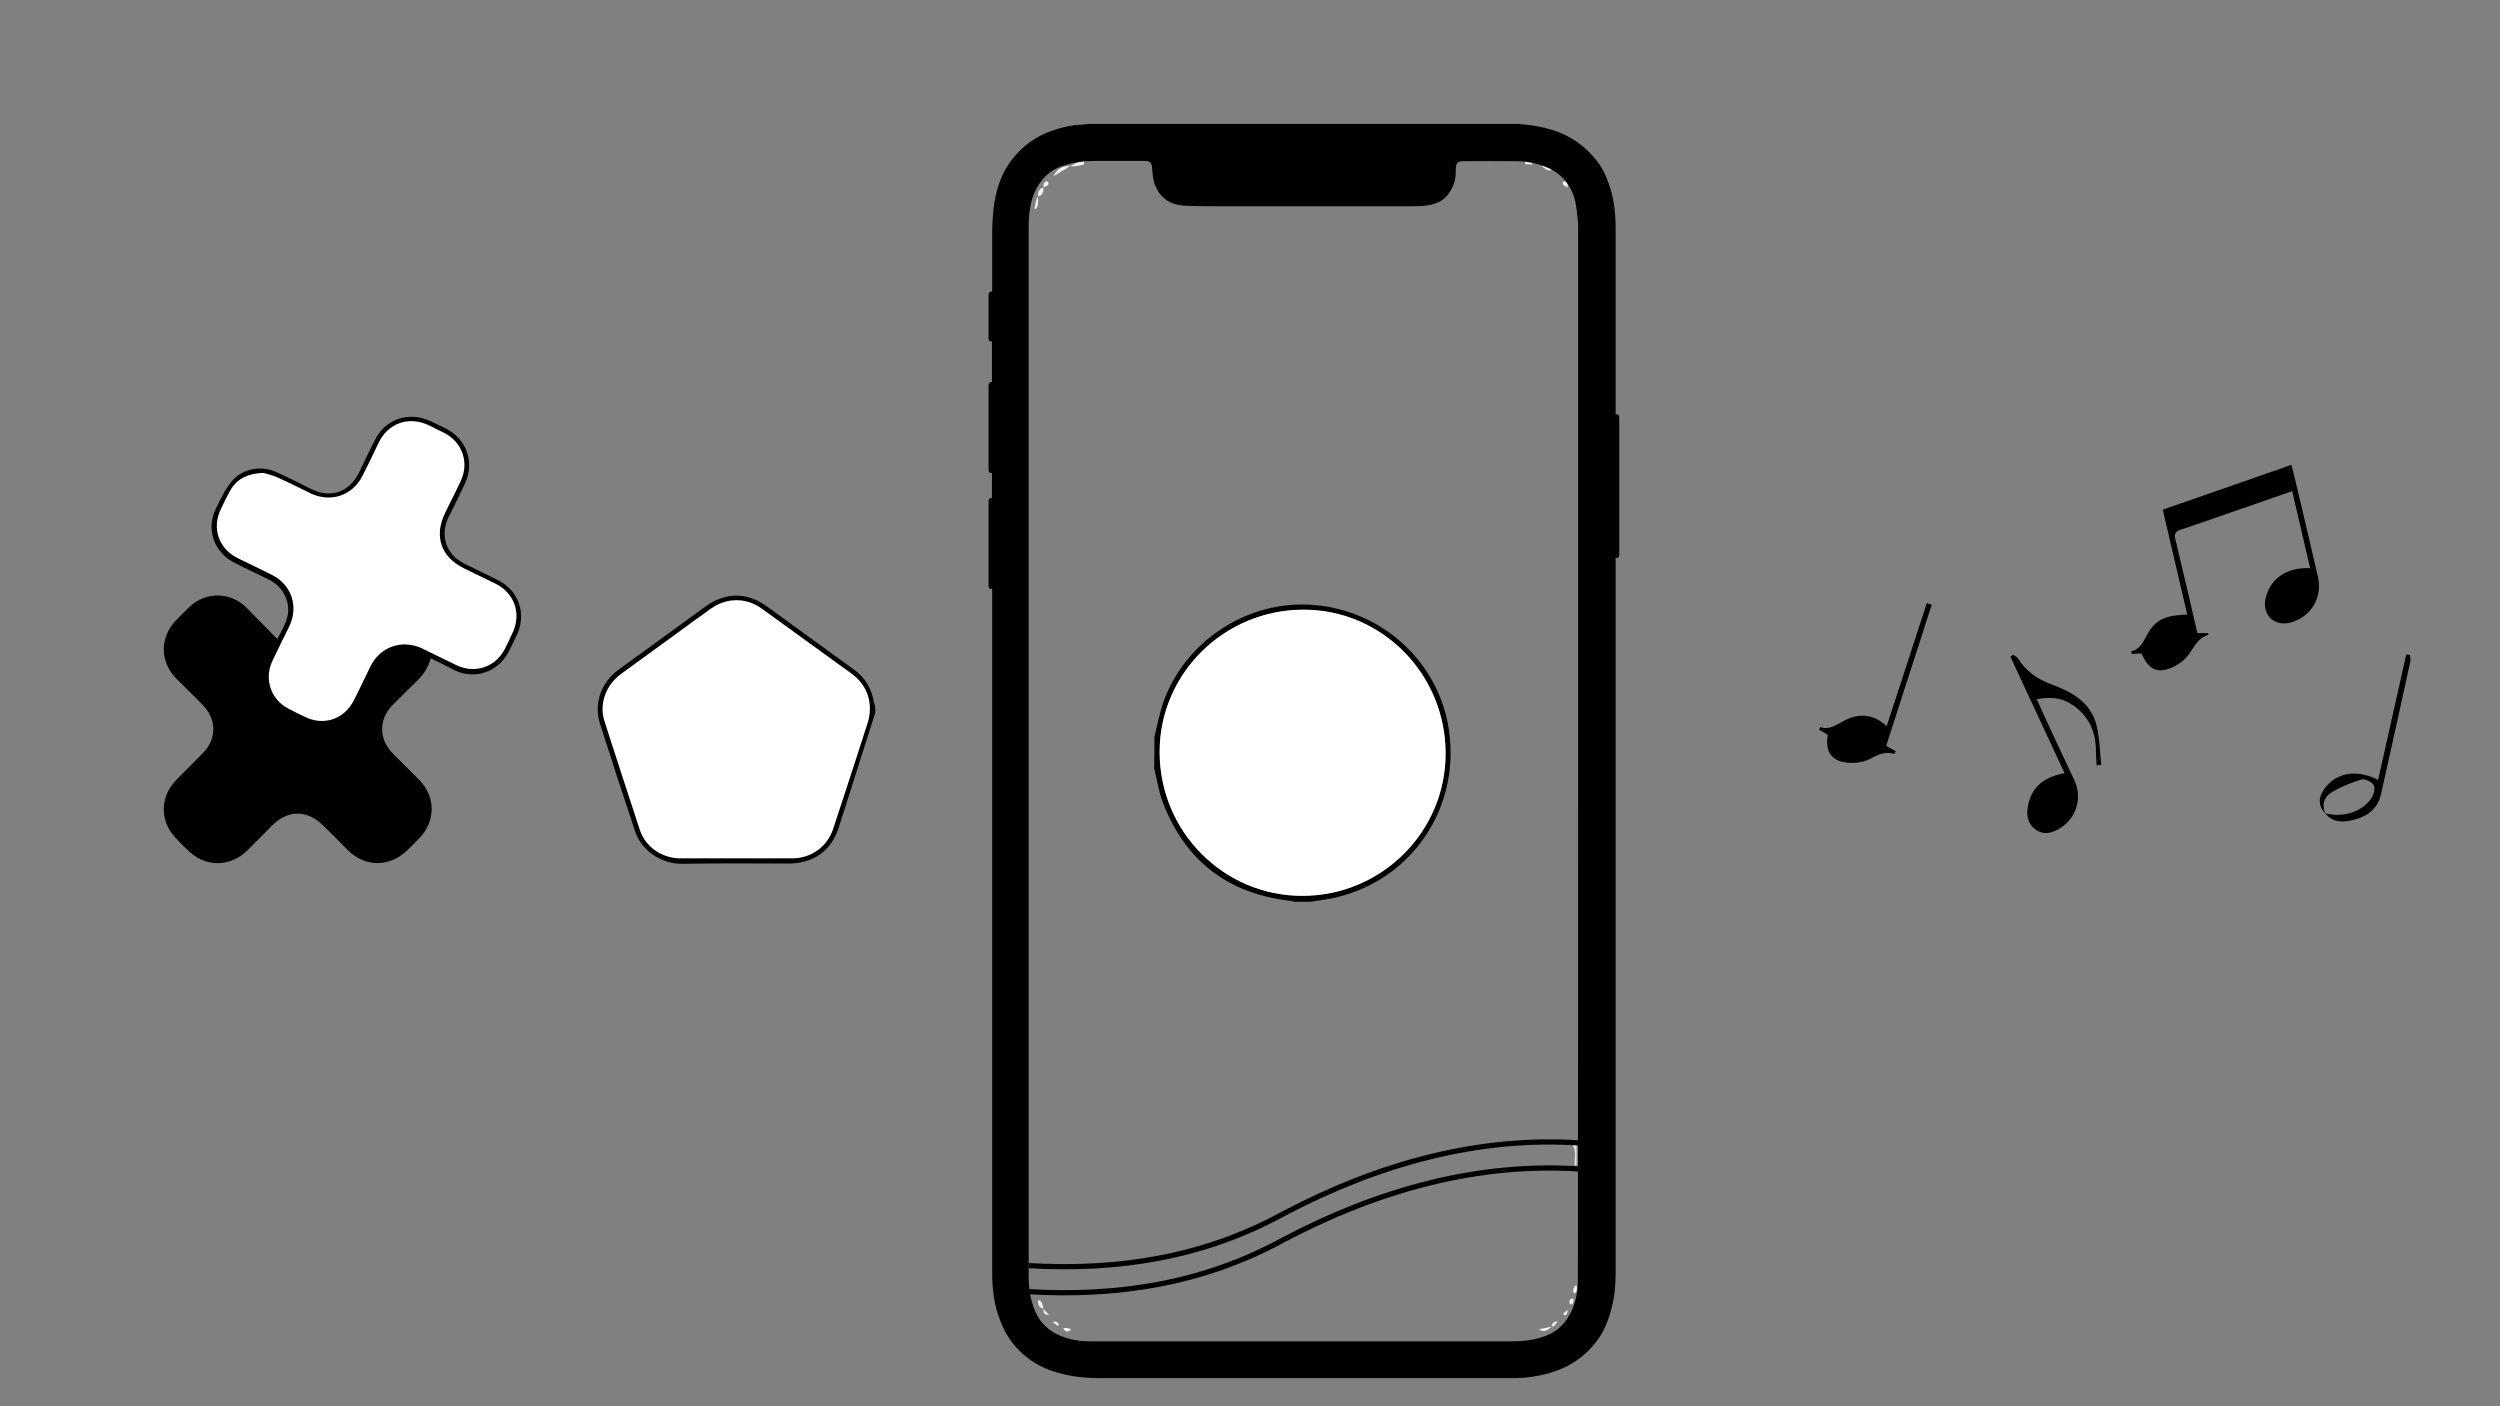 <?xml version="1.0" encoding="UTF-8"?>
<svg enable-background="new 0 0 960 540" version="1.1" viewBox="0 0 960 540" xml:space="preserve" xmlns="http://www.w3.org/2000/svg">
<rect x="0" y="0" width="960" height="540" fill="#808080" stroke="none"/>
<style type="text/css">
	.st0{fill:#F3F3F3;}
	.st1{fill:#EFEFEF;}
	.st2{fill:#E4E4E4;}
	.st3{fill:#F4F4F4;}
	.st4{fill:#F2F2F2;}
	.st5{fill:#F1F1F1;}
	.st6{fill:#F0F0F0;}
	.st7{fill:#ECECEC;}
	.st8{fill:#EDEDED;}
	.st9{fill:none;}
	.st10{fill:#FFFFFF;}
	.st11{fill-opacity:0;}
	.st12{fill:none;stroke:#000000;stroke-width:2;stroke-miterlimit:10;}
</style>
<path class="st0" d="m410.9 63.8c-1.9 1.2-3.9 2.4-6.4 3.9 1.6-3.2 3.7-4 6.4-3.9z"/>
<path class="st1" d="m416.3 61.8v1.3c-1.8 0.6-3.6 0.9-5.5 0.7 1.9-0.6 3.4-2.3 5.5-2z"/>
<path class="st2" d="m604.7 447.5c-0.3-2.4 0.7-5-0.6-7.4l-0.1-0.2c0.1-1.1 0.7-1 1.4-0.6v8.2c-0.2 0.2-0.4 0.2-0.7 0z"/>
<path class="st0" d="m595.9 509.4c-1.3 0.9-2.3 2.6-5.1 1.1 2.3-0.5 3.7-0.8 5.1-1.1z"/>
<path class="st3" d="m400.7 72c-0.1 1.5-0.1 3-2 3.4-0.3-1.7 0.3-2.9 2-3.4z"/>
<path class="st1" d="m591.8 63.8c1.5-0.1 2.9 0 4.1 1.5-2 0.7-2.8-1-4.1-1.5z"/>
<path class="st4" d="m400.7 502.6c-1.7-0.5-2.3-1.7-2-3.4 1.8 0.4 1.5 2.1 2 3.4z"/>
<path class="st5" d="m397.9 80.2h-0.3-0.3c0.2-1.7 0.4-3.3 1.3-4.8 0 1.6 0.3 3.3-0.7 4.8z"/>
<path class="st0" d="m602 72c-0.7-0.5-2.1-0.6-1.9-1.9 0-0.2 0.5-0.5 0.7-0.5 1.3 0.3 1.2 1.4 1.2 2.4z"/>
<path class="st6" d="m604.2 499.6c-0.2 0.5-0.1 1.2-0.8 1.3-0.8 0-0.7-0.7-0.7-1.2 0-0.6 0.3-1.1 1-1 0.7 0 0.6 0.4 0.5 0.9z"/>
<path class="st3" d="m400.7 72c0-0.4 0-0.9 0.1-1.3 0.1-0.6 0.5-1 1.1-1.1 0.2 0 0.6 0.3 0.7 0.5 0.2 0.6-0.2 1-0.7 1.3l-1.2 0.6z"/>
<path class="st3" d="m411.4 510.5c-1.5 1.2-2.3 1-3.1-0.4 1.1-0.4 1.9-0.1 3.1 0.4z"/>
<path class="st4" d="m604.8 493.7h0.7c-0.1 1 0.4 2.2-0.9 3-1.1-1.1-0.2-2 0.2-3z"/>
<path class="st7" d="m585.7 63.1v-1.3c1.1 0.1 2.5-0.5 2.7 1.4-0.9-0.1-1.8-0.1-2.7-0.1z"/>
<path class="st4" d="m400.7 502.6c0.6 0.7 1.2 1.4 2.1 2.3-2.2 0.1-2.1-1.2-2.1-2.3z"/>
<path class="st7" d="m602 502.9c-0.1 1.4-0.4 2.4-1.2 2.1-1.2-0.4 0-0.9 0.3-1.3 0.1-0.2 0.4-0.4 0.9-0.8z"/>
<path class="st1" d="m404.2 507.6c1.7-0.3 2.2 0.2 2.4 1.4-1.3 0.1-1.4-0.9-2.4-1.4z"/>
<path class="st8" d="m595.9 509.4c0-1.2 0.6-1.8 2.2-2.1-0.6 1.1-1 2-2.2 2.1z"/>
<path d="m822.3 250.9c-1.2 0.1-2.5 0.1-3.7 0.2-0.1-0.6-0.2-1-0.2-1 3.8-0.9 4.8-4.2 6.5-7.1 3-5.1 6.9-6.8 15-7-3.1-13.4-6.2-26.7-9.4-40.3 16.4-5.7 32.6-11.3 49.4-17.2 0.7 3 1.5 5.7 2.1 8.5 2.7 11.5 5.5 23.1 8.1 34.6 1.8 7.8-2.6 15.2-10.3 17.4-6.4 1.8-11.3-2.8-9.8-9.3 1.8-7.6 8.2-12 17.1-11.5-2.3-9.8-4.5-19.4-6.9-29.6-8.1 2.8-15.9 5.5-23.6 8.2-6.3 2.2-12.6 4.4-18.9 6.5-1.9 0.6-3 1.4-2.4 3.6 2.9 12 5.7 24.1 8.5 36.2h4.1c0.1 0.5 0.1 0.7 0.1 0.7-4.5 1.2-5.7 5.6-8.4 8.6-1.7 1.9-4.1 3.4-6.5 4.3-5.1 1.9-8.1 0.1-10.8-5.8z"/>
<path d="m792.8 296.9c-6.9-14.9-13.9-29.8-20.8-44.7 0.3-0.3 0.7-0.5 1-0.8 0.6 0.4 1.4 0.8 1.8 1.3 3.1 5 7.5 8.1 13 10.1 7.8 2.9 15.1 6.9 17.3 15.8 1.2 4.9 1.2 10 1.8 15.1-0.6 0.1-1.2 0.1-1.8 0.2-0.1-2.2-0.3-4.4-0.3-6.6-0.2-7-3.1-12.6-8.9-16.6-4.1-2.8-8.5-3.2-13.8-2.2 1.9 4.1 3.6 8 5.4 11.8 3 6.4 6 12.8 9 19.2 3.2 6.8 1 14.5-5.4 18.5-3 1.9-6.2 2.8-9.4 0.6-3.1-2.2-3.6-5.5-3-8.9 1.2-7.1 5.8-11.3 14.1-12.8z"/>
<path d="m741.8 232.2c-5.8 18-11.7 36.1-17.5 54.2 1.3 0.8 2.5 1.4 3.7 2.1-0.4 0.6-0.6 1-0.6 1-3.5-1.1-6.4 0.3-9.5 2-2.3 1.2-5.4 1.6-8.1 1.4-6.4-0.4-9.1-4.3-7.9-10.7-1.1-0.7-2.3-1.4-3.4-2 0.3-0.5 0.5-1 0.5-1 3.5 1.2 6-0.8 8.9-2.3 5.6-3.1 11.3-2.9 16.6 1.9 5.2-15.9 10.3-31.5 15.4-47.2 0.6 0.2 1.3 0.4 1.9 0.6z"/>
<path d="m893 312.5c-2.9-3.1-2.9-6.3-0.2-9.9 4.5-6 12.3-7.3 20.4-3.1 3.6-16.1 7.2-32.1 10.8-48.2 0.5 0.1 0.9 0.1 1.4 0.2 0.1 0.8 0.3 1.6 0.2 2.4-3.7 17-7.5 34.1-11.3 51.1-1.2 5.4-5 8.4-10.1 9.7-4.1 1.1-8.2 1.5-11.3-2.4 6.8 1.8 14.2-0.5 17.7-5.8 0.9-1.4 1.6-3.8 0.9-5-0.6-1.2-3.3-2.5-4.6-2.2-4.1 1.2-8.2 2.9-11.8 5.1-2.7 1.7-3.7 4.8-2.1 8.1z"/>
<rect class="st9" x="28.4" y="118.5" width="307.1" height="227"/>
<path d="m336.1 273.7c-4.7 14.7-9.3 29.3-14 44-2.9 9.2-10 14-19.6 13.9-13.5-0.1-27-0.1-40.5 0.1-7.8 0.1-15.5-4.8-18.1-12.4-4.6-13.8-9.1-27.5-13.5-41.4-2.5-7.9 0.5-15.9 7.2-20.8 11.1-8.1 22.2-16.1 33.3-24.2 7.6-5.5 15.9-5.6 23.5-0.1 11.2 8.1 22.3 16.2 33.5 24.3 4.3 3.1 6.9 7.4 7.7 12.7 0.1 0.4 0.3 0.8 0.4 1.2 0.1 0.9 0.1 1.8 0.1 2.7z"/>
<path d="m282.8 329.6h21.6c7 0 13.3-4.4 15.5-11.2 4.5-13.5 8.8-27 13.2-40.5 2.4-7.5 0.1-14.6-6.2-19.3-11.4-8.4-22.9-16.7-34.4-24.9-6-4.3-13.5-4.3-19.5 0-4.4 3.1-8.7 6.3-13.1 9.5-7.1 5.1-14.2 10.3-21.3 15.5-6 4.4-8.6 11.6-6.5 18.2 4.4 14 9 27.9 13.6 41.8 2.1 6.5 8.5 10.9 15.5 10.9h21.6z"/>
<path d="m165.4 252.8c-1 3.9-3.2 6.7-5.8 9.2-3 2.8-5.9 5.8-8.8 8.7-5.4 5.4-5.4 13-0.1 18.5l10.2 10.2c6.5 6.5 6.5 16.1-0.1 22.7l-4.3 4.3c-6.8 6.7-16.3 6.7-23 0-3.1-3.1-6.2-6.3-9.4-9.4-6.2-6.1-13.5-6.1-19.6 0-3.2 3.2-6.4 6.5-9.7 9.7-6.2 6.1-15.4 6.4-21.9 0.5-2-1.8-3.9-3.7-5.7-5.7-5.9-6.4-5.7-15.6 0.4-21.9 3.4-3.5 6.9-6.9 10.3-10.4 5.2-5.2 5.4-12.7 0.3-18.1-3.4-3.6-7-7-10.5-10.5-6.4-6.5-6.4-16 0-22.5 1.6-1.7 3.3-3.3 4.9-4.9 6.2-6.1 15.9-6 22 0.1 3.9 3.9 7.7 7.9 11.9 12.1 2.4-4.7 5.1-8.7 3.9-13.8-1-4.3-3.5-7.3-7.5-9.2-4.2-2-8.5-4.1-12.7-6.2-8-4-11.2-12.9-7.3-20.9 1.8-3.7 3.6-7.5 6.2-10.6 4.2-4.9 11.4-6.1 17.3-3.3 4.4 2 8.8 4.2 13.1 6.4 7.5 3.7 14.7 1.2 18.4-6.4 2-4.2 4-8.4 6.1-12.5 4-8 12.9-11 21-7.3 2 0.9 4.1 1.9 6.1 2.9 8.1 4 11.3 13.1 7.4 21.3-2 4.3-4.1 8.5-6.2 12.7-3.5 7.1-1 14.5 6.1 18 4.2 2.1 8.5 4.1 12.7 6.2 8.2 4.1 11.2 13 7.3 21.3-1 2.1-2 4.2-3.1 6.3-3.9 7.6-12.5 10.7-20.3 7.3-3.1-1.6-6.2-3.2-9.6-4.8z"/>
<path d="m101.2 181.6c-6.6 0.2-10.7 2.7-13.4 7.5-1.1 2-2.1 4.2-3.1 6.2-3.7 7.5-0.9 15.5 6.5 19.1l12.9 6.3c7.7 3.9 10.5 12.3 6.7 20-2.1 4.4-4.3 8.7-6.4 13.1-3.3 7-0.6 14.8 6.3 18.4l6 3c7.4 3.6 15.3 1 19-6.3 2.2-4.3 4.3-8.7 6.4-13.1 3.7-7.5 12.2-10.4 19.8-6.8 4.4 2.1 8.7 4.3 13.1 6.4 7.1 3.4 14.9 0.8 18.6-6.1 1.1-2.2 2.2-4.4 3.2-6.7 3.2-7.2 0.5-14.9-6.6-18.4l-12.3-6c-8.7-4.4-11.5-12.5-7.2-21.2 2-4.2 4.2-8.3 6.1-12.5 3.2-6.9 0.4-14.7-6.3-18.2-1.9-1-3.9-1.9-5.8-2.9-7.8-3.8-15.8-1-19.6 6.8-2 4.2-4 8.4-6.1 12.5-3.8 7.6-12.1 10.4-19.8 6.8-4.3-2-8.4-4.2-12.7-6.1-1.9-1-4.2-1.4-5.3-1.8z"/>
<path class="st10" d="m282.8 329.6h-21.6c-7 0-13.4-4.4-15.5-10.9-4.6-13.9-9.1-27.9-13.6-41.8-2.1-6.7 0.5-13.8 6.5-18.2 7.1-5.2 14.2-10.3 21.3-15.5 4.4-3.2 8.7-6.4 13.1-9.5 6-4.3 13.6-4.3 19.5 0 11.5 8.3 22.9 16.6 34.4 24.9 6.4 4.6 8.6 11.8 6.2 19.3-4.4 13.5-8.7 27-13.2 40.5-2.2 6.7-8.5 11.2-15.5 11.2h-21.6z"/>
<path class="st10" d="m101.2 181.6c1.2 0.4 3.4 0.8 5.5 1.8 4.3 1.9 8.5 4.1 12.7 6.1 7.7 3.6 16 0.8 19.8-6.8 2.1-4.1 4.1-8.3 6.1-12.5 3.7-7.8 11.7-10.6 19.6-6.8 1.9 1 3.9 1.9 5.8 2.9 6.8 3.5 9.5 11.3 6.3 18.2-1.9 4.2-4.1 8.3-6.1 12.5-4.3 8.8-1.6 16.9 7.2 21.2l12.3 6c7.1 3.6 9.8 11.2 6.6 18.4-1 2.3-2.1 4.5-3.2 6.7-3.7 7-11.5 9.5-18.6 6.1-4.4-2.1-8.7-4.3-13.1-6.4-7.6-3.6-16.1-0.7-19.8 6.8-2.2 4.4-4.2 8.8-6.4 13.1-3.7 7.3-11.6 10-19 6.3-2-1-4-1.9-6-3-6.9-3.5-9.6-11.4-6.3-18.4 2.1-4.4 4.2-8.7 6.4-13.1 3.8-7.8 1-16.2-6.7-20-4.3-2.2-8.6-4.2-12.9-6.3-7.5-3.7-10.2-11.7-6.5-19.1 1-2.1 2-4.2 3.1-6.2 2.4-4.8 6.5-7.3 13.2-7.5z"/>
<path d="m418 47.6h165.6c0.2 0 0.4 0.1 0.5 0.1 4.1 0.3 8.1 1 12 2.2 7 2.2 12.7 6.2 17.2 12 2.1 2.7 3.5 5.8 4.6 9 1.9 5.4 2.5 11.1 2.5 16.8v70.1 1.3c1.3-0.1 1.4 0.5 1.4 1.4v52.2c0 1-0.1 1.7-1.4 1.5v1.5 272.3c0 4.3-0.2 8.6-1.2 12.8-1.2 5.5-3.1 10.6-6.7 15-4 5-9 8.5-14.9 10.6-5.5 2-11.3 2.8-17.1 2.8h-158.6c-5.4 0-10.6-0.6-15.8-2.1-7.6-2.1-13.8-6.4-18.3-12.8-1.6-2.2-2.8-4.8-3.8-7.4-2.3-5.8-3-11.9-3-18v-261.2-1.5c-1.2 0-1.4-0.5-1.4-1.5v-31.7c0-1 0-1.8 1.3-1.8v-9.6c-1.2 0.1-1.3-0.5-1.3-1.5v-31.8c0-1 0.2-1.6 1.3-1.6v-15.6c-1.1 0.1-1.3-0.5-1.3-1.4v-16.1c0-1 0.1-1.7 1.4-1.7v-1.2-21.8c0-2.9 0.2-5.7 0.5-8.5 0.8-7.1 2.8-13.8 7.4-19.5 1.9-2.3 4-4.5 6.4-6.2 5.2-3.8 11.2-5.7 17.5-6.7 1.7 0 3.4-0.2 5.2-0.4zm188 240.8v-201.1c0-0.5 0.1-1 0-1.5-0.3-2.8-0.5-5.7-1.1-8.5-1.5-6.3-5.3-10.8-11.3-13.2-3.5-1.4-7.3-2.2-11.1-2.2-7-0.1-14.1 0-21.1 0-1.3 0-2.2 0.8-2.3 2.1-0.1 0.7-0.1 1.5-0.1 2.2 0 2.8-0.9 5.4-2.4 7.7-1.2 1.8-2.8 3.2-4.8 4-3.1 1.2-6.3 1.3-9.5 1.3h-73.9c-4.4 0-8.9 0-13.3-0.2-5.2-0.2-9.2-2.5-11.4-7.5-1-2.3-1.1-4.7-1.3-7.2-0.1-1.7-0.9-2.5-2.6-2.5h-19.3c-4.1 0-8.2 0.5-12.1 1.8-3.3 1.1-6.1 2.8-8.3 5.6-2.9 3.6-4.3 7.9-4.8 12.4-0.3 2.5-0.3 5-0.3 7.5v401.1c0 3.9 0.5 7.7 1.8 11.5 1.6 4.8 4.6 8.5 9.2 10.7 4.1 2 8.5 2.7 13 2.7h160.6c4.3 0 8.6-0.3 12.7-1.7 3.8-1.2 7-3.3 9.3-6.7 3.1-4.6 4.3-9.7 4.3-15.1 0.1-67.7 0.1-135.4 0.1-203.2z"/>
<path class="st11" d="M443,231.5h114.1v114.1H443V231.5z"/>
<rect class="st9" x="443" y="231.5" width="114.1" height="114.1"/>
<path d="m443.3 283c1-4.1 1.8-8.4 3.1-12.4 8.1-24.3 32.7-40.4 58.1-38.3 26.6 2.2 48.1 22.1 51.9 48.1 4.7 32.1-17.1 61.1-49.3 65.3-1.4 0.2-2.7 0.4-4.1 0.6h-6c-0.5-0.1-1-0.4-1.6-0.4-23.7-2.7-40-15.1-48.7-37.3-1.7-4.3-2.4-9.1-3.5-13.6 0.1-4.1 0.1-8.1 0.1-12zm56.8 61c30.3 0 55-24.5 55-54.5 0-30.5-24.4-55.3-54.5-55.3-30.5 0-55.3 24.4-55.3 54.6 0 30.5 24.5 55.2 54.8 55.2z"/>
<path class="st10" d="m500.1 344c-30.3 0-54.8-24.7-54.8-55.3 0-30.1 24.8-54.6 55.3-54.6 30.1 0 54.6 24.8 54.5 55.3 0 30.1-24.7 54.6-55 54.6z"/>

	<path class="st12" d="m395 486c34 2 67-3 98-20 36-19 75-30 115-27"/>


	<path class="st12" d="m395 496c34 2 67-3 98-20 36-19 75-30 115-27"/>

</svg>
